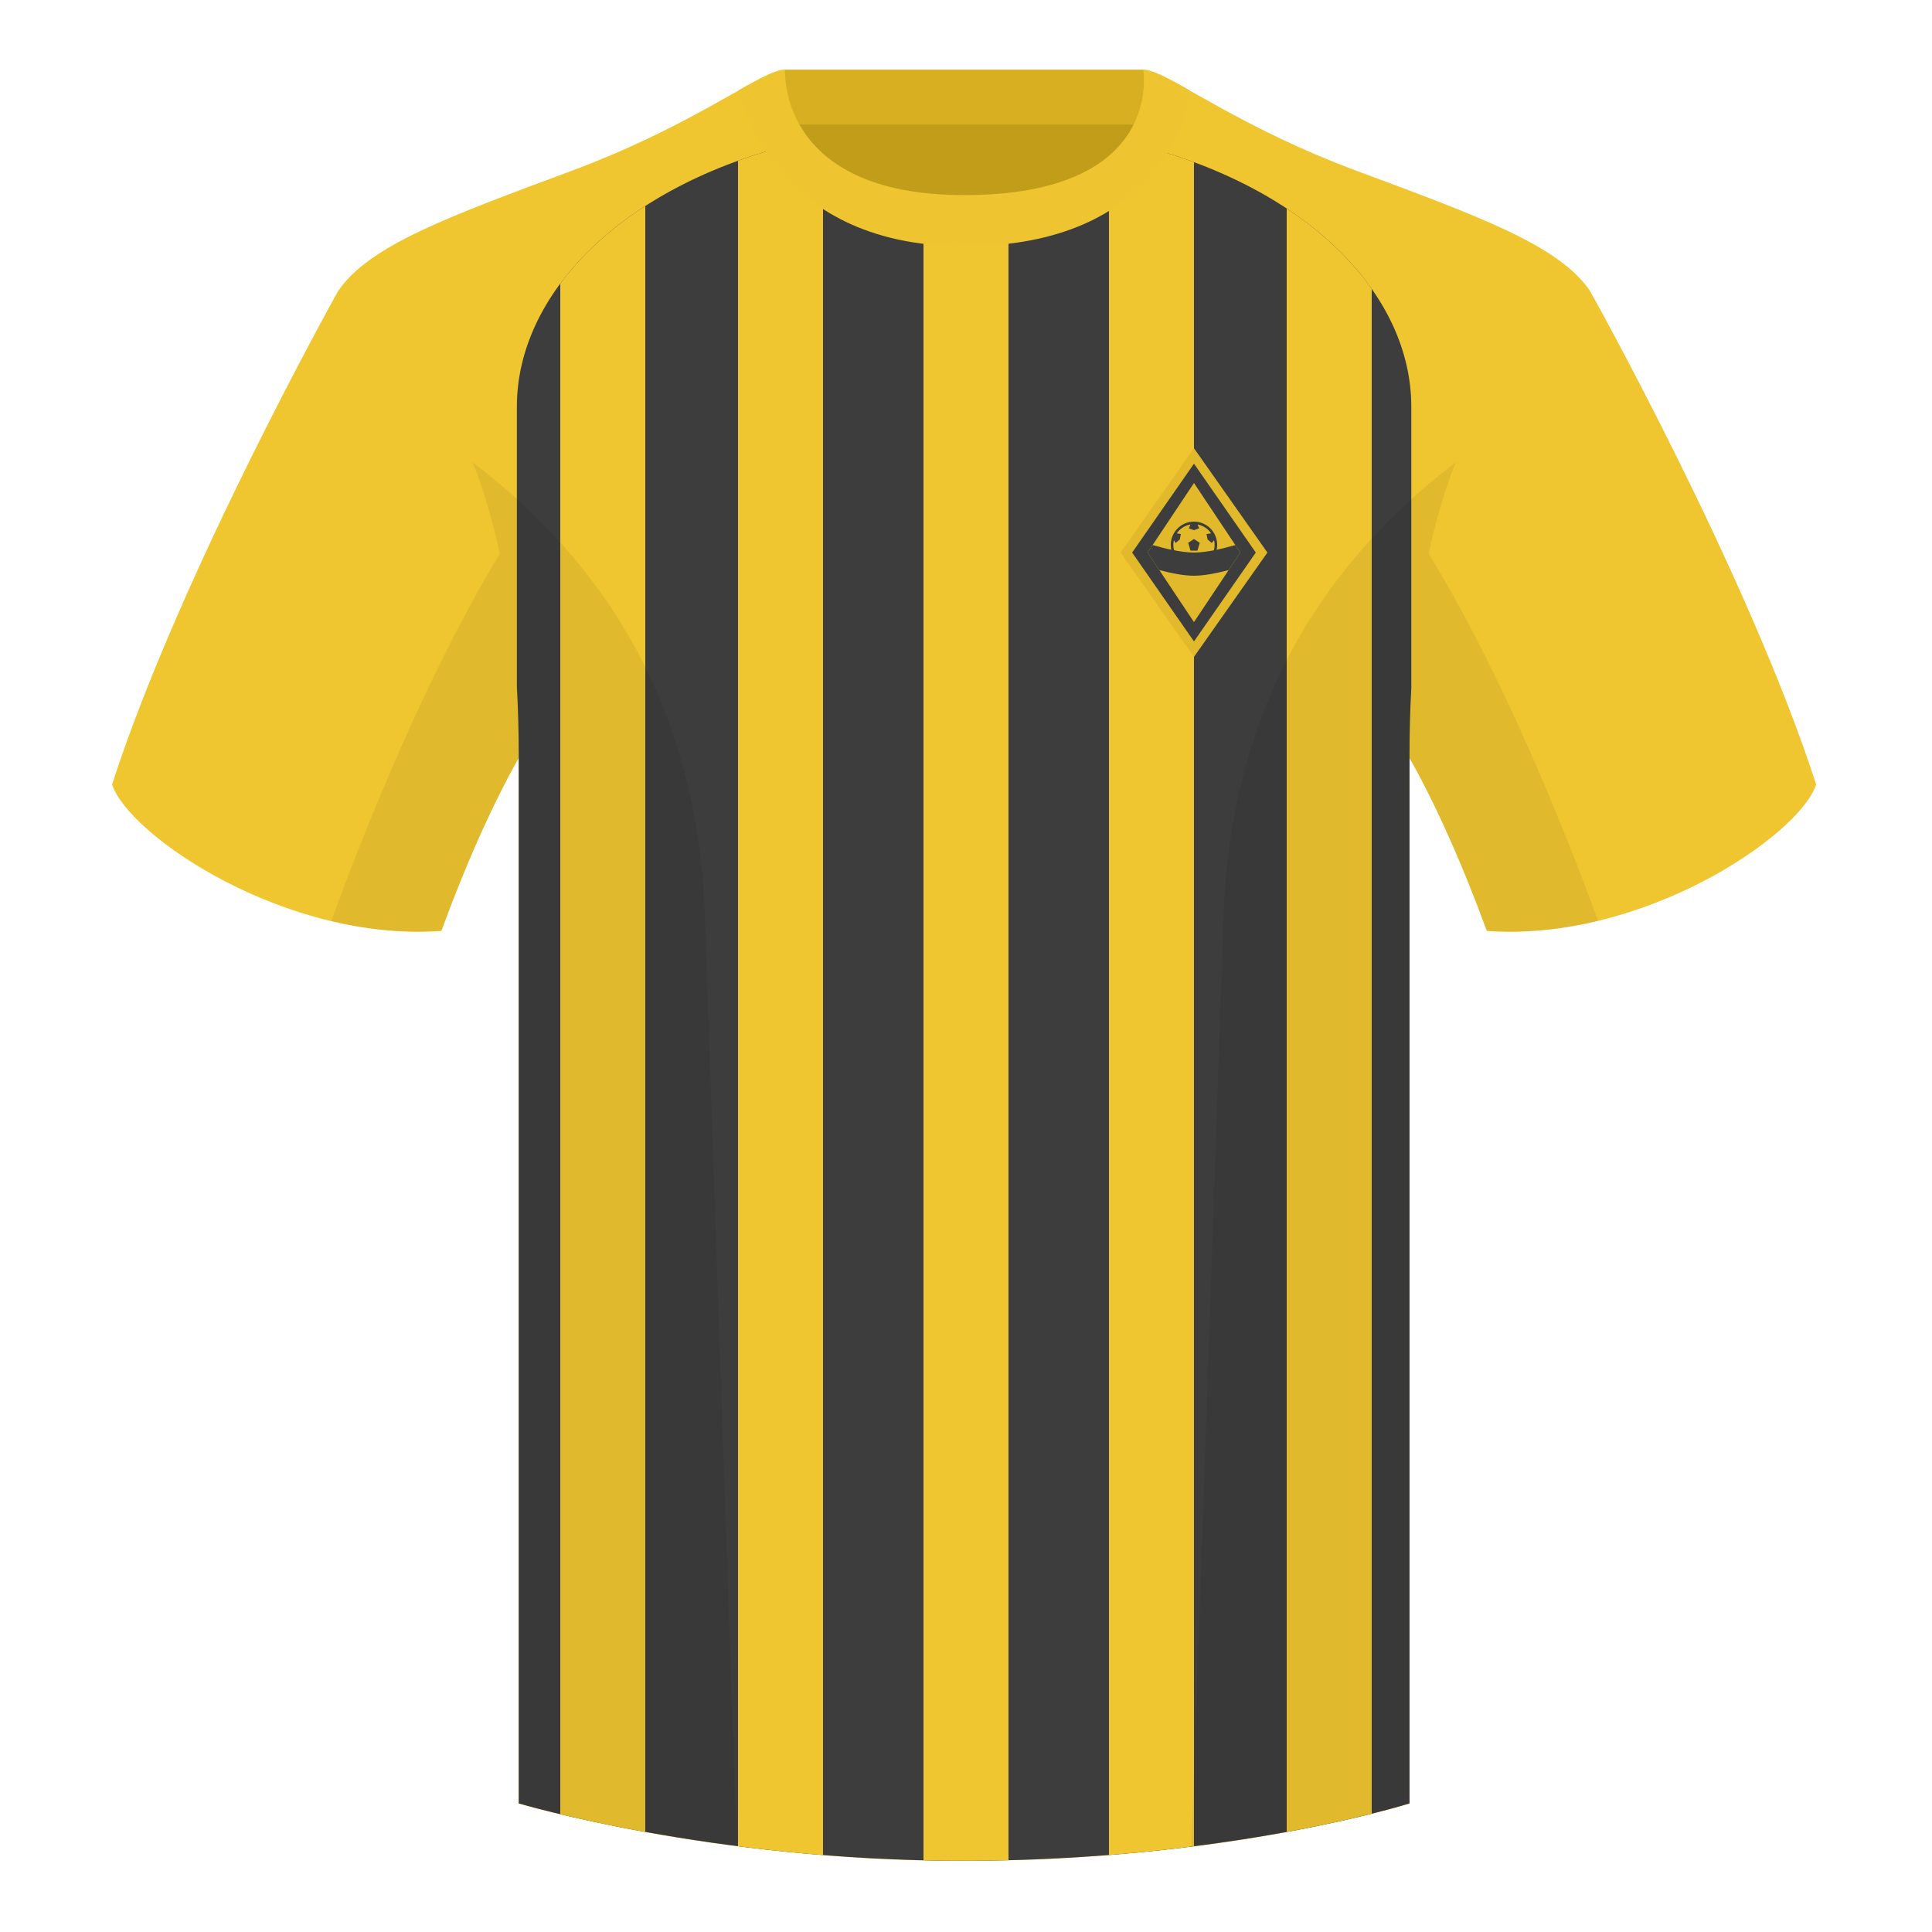 <?xml version="1.0" encoding="utf-8"?><svg width="500" height="500" viewBox="0 0 500 500" fill="none" xmlns="http://www.w3.org/2000/svg"><path fill-rule="evenodd" clip-rule="evenodd" d="M203.003 109.223h93.643V21.928h-93.643v87.295Z" fill="#C29D19"/><path fill-rule="evenodd" clip-rule="evenodd" d="M202.863 32.228h93.459v-14.2h-93.459v14.2Z" fill="#D7AF20"/><path fill-rule="evenodd" clip-rule="evenodd" d="M87.547 75.258S46.785 148.058 29 203.029c4.445 13.375 45.208 40.86 85.232 37.885 13.34-36.4 24.46-52 24.46-52s2.963-95.085-51.145-113.655ZM411.473 75.258s40.763 72.8 58.548 127.77c-4.445 13.375-45.208 40.86-85.233 37.885-13.339-36.4-24.459-52-24.459-52s-2.964-95.085 51.144-113.655Z" fill="#EFC530"/><path fill-rule="evenodd" clip-rule="evenodd" d="M249.511 57.703c-50.081 0-47.798-39.47-48.742-39.14-7.516 2.618-24.133 14.936-52.439 25.494-31.873 11.886-52.626 19.316-60.782 31.2 11.115 8.915 46.694 28.97 46.694 120.345v271.14s49.658 14.856 114.885 14.856c68.929 0 115.649-14.856 115.649-14.856v-271.14c0-91.375 35.579-111.43 46.699-120.345-8.157-11.885-28.91-19.315-60.782-31.2-28.36-10.576-44.982-22.919-52.479-25.508-.927-.32 4.178 39.154-48.703 39.154Z" fill="#EFC530"/><path fill-rule="evenodd" clip-rule="evenodd" d="M293.736 37.26c45.26 11.336 71.506 39.338 71.506 67.982v72.909c-.301 5.499-.461 11.3-.461 17.422v271.14s-46.719 14.855-115.648 14.855c-65.228 0-114.885-14.855-114.885-14.855v-271.14c0-6.262-.168-12.189-.482-17.8v-72.531c0-28.836 26.598-57.02 72.416-68.202 5.596 10.126 17.496 20.633 43.335 20.633 27.081 0 38.955-10.353 44.219-20.412Z" fill="#3D3D3D"/><path fill-rule="evenodd" clip-rule="evenodd" d="M145 469.512c5.501 1.314 12.956 2.949 22 4.587V53.312c-9.141 5.886-16.531 12.703-22 20.078v396.122Zm45.997-427.91v436.196a472.406 472.406 0 0 0 22 2.295V45.843a35.787 35.787 0 0 1-6.817-8.803 147.615 147.615 0 0 0-15.183 4.562Zm48 15.424v424.423c3.332.077 6.711.118 10.133.118 4.033 0 7.991-.051 11.867-.146V56.972c-3.486.454-7.302.7-11.48.7-3.8 0-7.299-.227-10.52-.646Zm48-10.935v433.981a469.813 469.813 0 0 0 22-2.26V41.96a146.35 146.35 0 0 0-15.261-4.7 32.633 32.633 0 0 1-6.739 8.831Zm46 7.865v420.148c9.219-1.691 16.649-3.381 22-4.716V74.76c-5.364-7.63-12.759-14.7-22-20.804Z" fill="#EFC530"/><path fill-rule="evenodd" clip-rule="evenodd" d="M307.852 23.345C302.08 20.105 298.124 18 295.844 18c0 0 5.882 32.495-46.335 32.495-48.52 0-46.335-32.495-46.335-32.495-2.28 0-6.236 2.105-12.003 5.345 0 0 7.368 40.38 58.403 40.38 51.478 0 58.278-35.895 58.278-40.38Z" fill="#EEC530"/><path fill-rule="evenodd" clip-rule="evenodd" d="M413.584 238.323c-9.288 2.238-19.065 3.316-28.798 2.592-8.198-22.369-15.557-36.883-20.013-44.748v270.577s-21.102 6.71-55.866 11.111l-.544-.06c1.881-54.795 5.722-166.47 8.276-240.705 2.056-59.755 31.085-95.29 60.099-117.44-2.675 6.781-5.071 14.606-6.999 23.667 7.354 11.852 24.436 42.069 43.831 94.964l.014.042ZM190.716 477.795c-34.248-4.401-56.476-11.051-56.476-11.051V196.172c-4.456 7.867-11.814 22.379-20.01 44.743-9.633.716-19.308-.332-28.51-2.523.005-.032.011-.065.02-.097 19.377-52.848 36.305-83.066 43.609-94.944-1.928-9.075-4.327-16.912-7.006-23.701 29.014 22.15 58.044 57.685 60.099 117.44 2.554 74.235 6.396 185.91 8.276 240.705h-.002Z" fill="#000" fill-opacity=".06"/><path d="m290 143 19-27 19 27-19 27-19-27Z" fill="#E2B92B"/><path d="m293 143 16-23 16 23-16 23-16-23Z" fill="#3D3D3D"/><path d="m297 143 12-18 12 18-12 18-12-18Z" fill="#E1B92B"/><path d="m308.993 139.5-1.493.975.6 2.025h1.8l.6-2.025-1.507-.975Z" fill="#3D3D3D"/><path fill-rule="evenodd" clip-rule="evenodd" d="M309 147a6 6 0 1 0 0-12 6 6 0 0 0 0 12Zm5.333-6a5.303 5.303 0 0 1-.939 3.023l-.29-.811-1.277.609-.616 1.284.827.279a5.305 5.305 0 0 1-3.038.949 5.307 5.307 0 0 1-3.034-.946l.823-.282-.616-1.284-1.277-.609-.283.821a5.304 5.304 0 0 1-.946-3.033c0-.408.045-.805.132-1.186l.464.7 1.076-.919.263-1.4-1.038-.156a5.33 5.33 0 0 1 3.515-2.293l-.412.992 1.343.473 1.334-.473-.402-.988a5.337 5.337 0 0 1 3.495 2.289l-1.189.156.263 1.4 1.076.919.617-.688c.085.378.129.771.129 1.174Z" fill="#3D3D3D"/><path fill-rule="evenodd" clip-rule="evenodd" d="m297 143 1.3-1.949c2.958.865 7.338 1.949 10.7 1.949 3.362 0 7.742-1.084 10.7-1.949L321 143l-3.021 4.531c-2.781.74-6.222 1.469-8.979 1.469-2.757 0-6.198-.729-8.979-1.469L297 143Z" fill="#3D3D3D"/></svg>